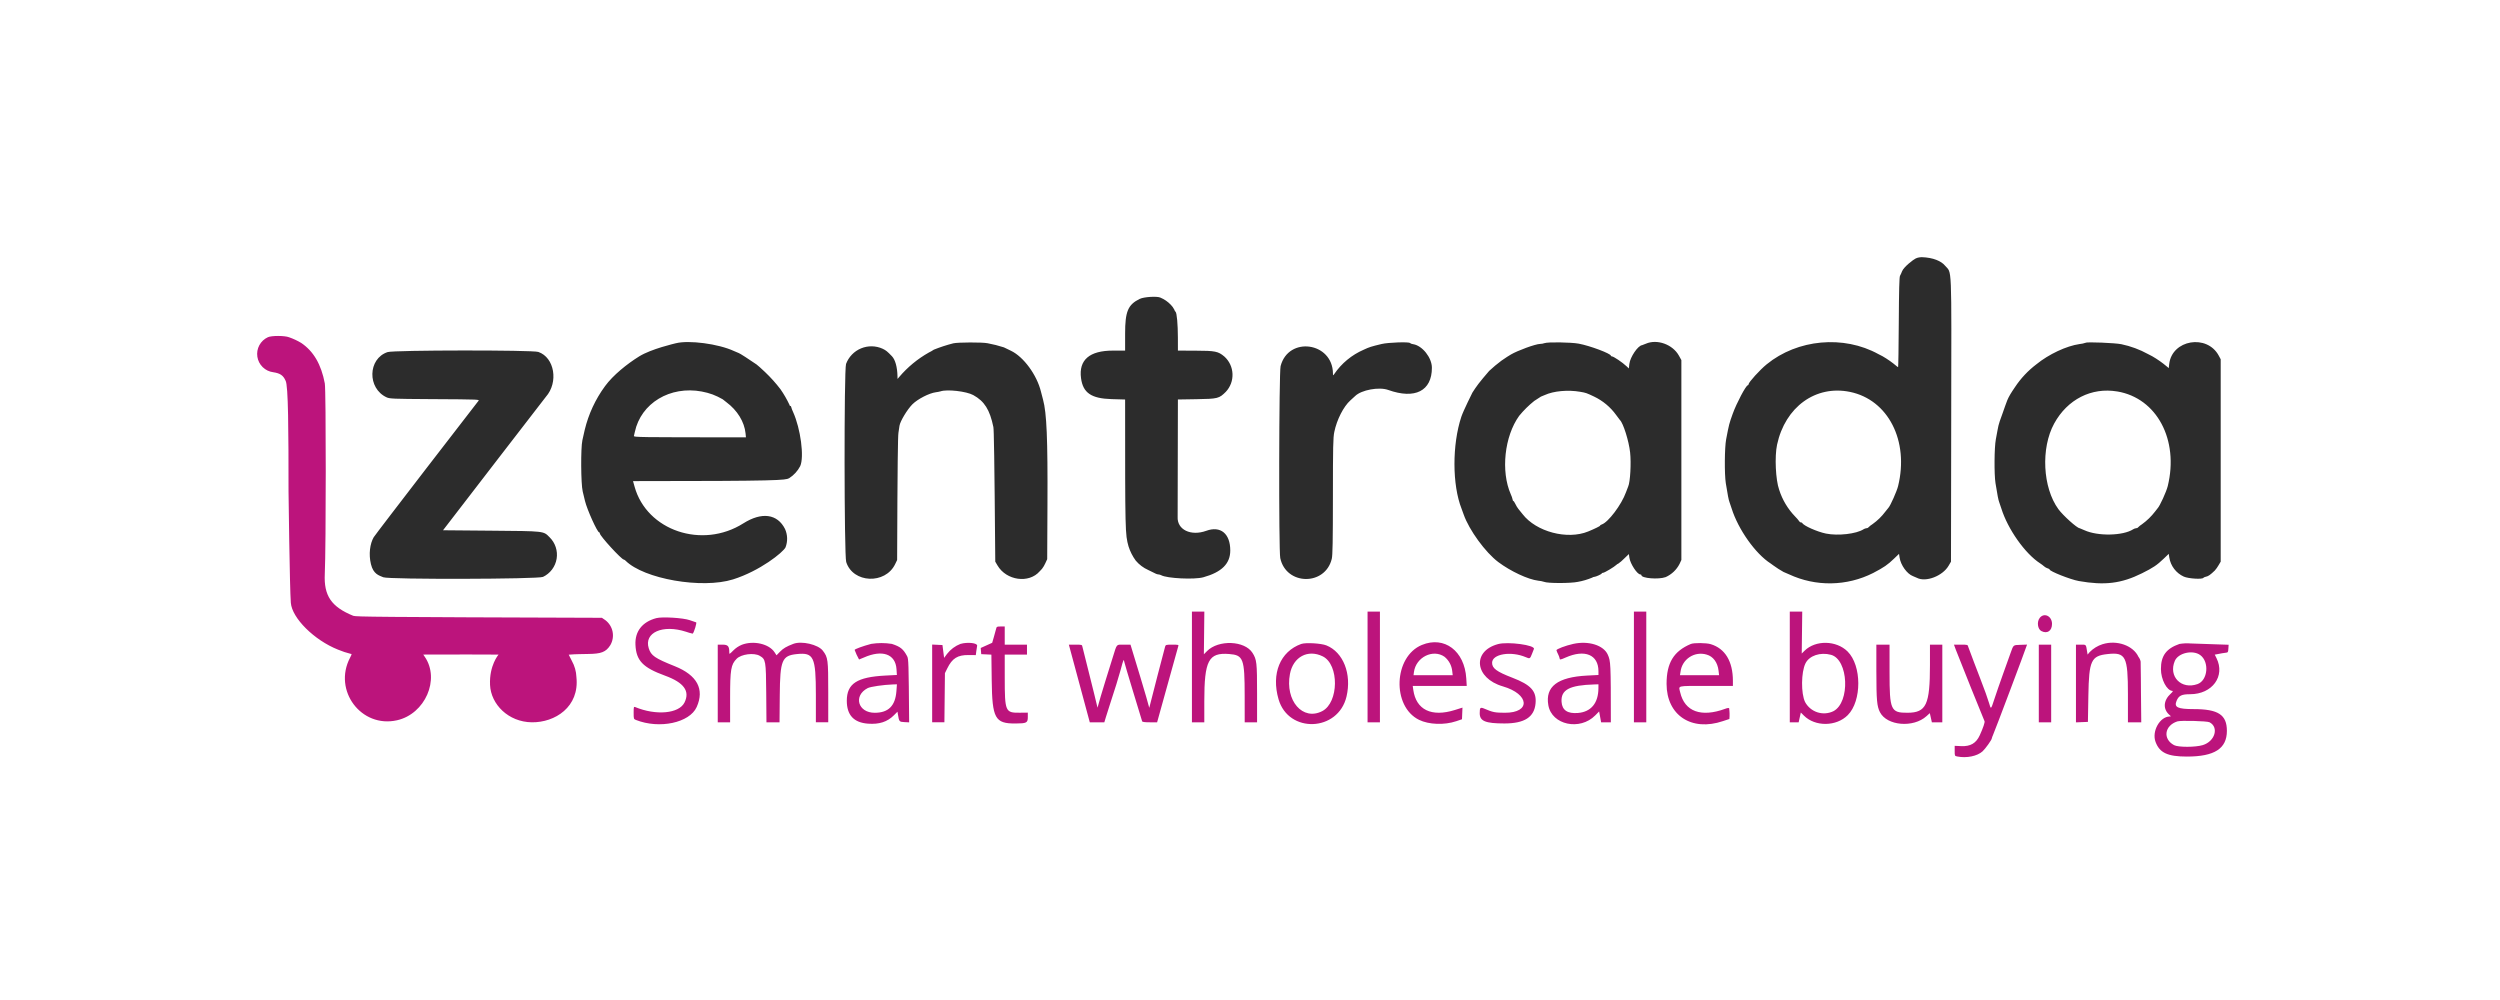 <?xml version="1.0" encoding="UTF-8" standalone="no"?><svg width="175" height="70" viewBox="0 0 175 70" fill="none" xmlns="http://www.w3.org/2000/svg">
<g clip-path="url(#clip0_1030_12240)">
<path fill-rule="evenodd" clip-rule="evenodd" d="M18.753 23.605C18.498 23.721 18.289 23.918 18.155 24.164C18.022 24.411 17.973 24.694 18.015 24.971C18.057 25.249 18.188 25.505 18.389 25.7C18.589 25.896 18.848 26.021 19.125 26.056C19.61 26.128 19.825 26.275 19.988 26.644C20.184 26.935 20.197 30.223 20.197 34.4C20.197 34.4 20.277 41.126 20.358 42.195C20.439 43.263 21.989 44.811 23.66 45.474C23.955 45.597 24.259 45.698 24.569 45.775C24.637 45.754 24.622 45.815 24.502 46.043C23.3 48.338 25.29 50.986 27.792 50.419C29.757 49.975 30.817 47.554 29.736 45.978L29.627 45.82C31.758 45.804 34.197 45.82 34.446 45.82H34.899C34.899 45.82 34.241 46.576 34.303 47.943C34.365 49.311 35.59 50.536 37.219 50.561C38.848 50.585 40.575 49.485 40.349 47.394C40.334 46.994 40.223 46.605 40.027 46.257L39.811 45.827C40.357 45.779 40.8 45.791 41.151 45.778C42.076 45.769 42.41 45.655 42.724 45.158C42.889 44.875 42.945 44.541 42.881 44.219C42.817 43.897 42.637 43.61 42.376 43.412L42.132 43.246C26.263 43.193 24.899 43.176 24.727 43.106C23.192 42.479 22.663 41.702 22.735 40.182C22.824 38.292 22.826 27.311 22.737 26.84C22.488 25.511 21.945 24.581 21.079 24.002C20.811 23.841 20.526 23.709 20.23 23.607C19.926 23.488 19.001 23.487 18.753 23.605L18.753 23.605ZM83.435 50.561H84.301V49.101C84.301 46.231 84.596 45.669 86.037 45.78C87.036 45.857 87.126 46.097 87.127 48.696L87.129 50.561H87.995V48.548C87.995 46.377 87.972 46.171 87.675 45.702C87.131 44.839 85.292 44.767 84.492 45.577L84.271 45.8L84.304 42.813H83.435V50.561ZM95.729 50.561H96.595V42.813H95.729V50.561ZM114.374 50.562H115.24V42.813H114.374V50.562ZM125.285 50.561H125.906L126.058 49.876L126.272 50.091C127.061 50.88 128.539 50.866 129.342 50.061C130.333 49.069 130.326 46.587 129.329 45.602C128.538 44.82 127.089 44.794 126.323 45.548L126.121 45.747L126.157 42.813H125.285V50.561ZM142.78 43.255C142.568 43.524 142.633 44.039 142.896 44.174C143.307 44.387 143.642 44.16 143.641 43.669C143.639 43.124 143.09 42.86 142.78 43.254L142.78 43.255ZM45.942 43.269C44.958 43.531 44.437 44.198 44.482 45.14C44.534 46.244 45.001 46.731 46.549 47.295C47.874 47.778 48.309 48.374 47.917 49.173C47.533 49.955 45.923 50.103 44.456 49.492C44.365 49.454 44.355 49.494 44.355 49.891C44.355 50.319 44.36 50.335 44.513 50.396C46.156 51.048 48.272 50.598 48.768 49.491C49.327 48.245 48.801 47.262 47.241 46.637C45.833 46.073 45.575 45.896 45.412 45.379C45.067 44.28 46.387 43.693 48.018 44.221C48.172 44.276 48.33 44.322 48.49 44.356C48.59 44.257 48.796 43.566 48.727 43.564C48.719 43.564 48.518 43.495 48.28 43.411C47.822 43.25 46.35 43.16 45.942 43.269ZM69.729 44.014C69.709 44.101 69.638 44.358 69.572 44.584L69.453 44.996L69.052 45.177L68.65 45.358L68.668 45.574L68.686 45.791L69.042 45.808L69.397 45.825L69.42 47.63C69.453 50.294 69.651 50.653 71.081 50.645C71.868 50.64 71.947 50.599 71.947 50.192V49.884L71.371 49.89C70.374 49.901 70.334 49.809 70.332 47.454L70.331 45.82H71.889V45.126H70.331V43.854H70.048C69.788 43.854 69.764 43.866 69.729 44.012L69.729 44.014ZM51.92 45.137C51.698 45.23 51.497 45.365 51.328 45.536C51.052 45.813 51.05 45.813 51.05 45.652C51.05 45.234 50.955 45.126 50.583 45.126H50.242V50.561H51.108V48.848C51.108 46.86 51.164 46.525 51.564 46.115C51.883 45.789 52.781 45.673 53.181 45.907C53.603 46.154 53.617 46.236 53.636 48.522L53.652 50.561H54.567L54.584 48.667C54.605 46.207 54.736 45.892 55.781 45.785C56.963 45.663 57.11 45.979 57.111 48.638V50.56H57.977V48.463C57.977 46.156 57.96 46.023 57.597 45.547C57.27 45.117 56.112 44.848 55.535 45.069C55.047 45.255 54.832 45.382 54.604 45.616L54.356 45.871L54.219 45.659C53.835 45.068 52.743 44.819 51.92 45.136V45.137ZM60.979 45.073C60.416 45.221 59.824 45.437 59.824 45.495C59.91 45.726 60.013 45.95 60.134 46.165C60.146 46.165 60.298 46.102 60.472 46.026C61.763 45.453 62.684 45.781 62.755 46.837L62.782 47.248L61.981 47.289C59.985 47.392 59.276 47.855 59.276 49.056C59.276 50.056 59.767 50.584 60.765 50.657C61.546 50.715 62.112 50.531 62.572 50.071L62.823 49.819L62.858 50.03C62.939 50.518 62.949 50.529 63.31 50.548L63.64 50.565C63.607 46.319 63.596 46.119 63.498 45.933C63.23 45.43 63.025 45.265 62.428 45.072C61.948 44.996 61.459 44.996 60.979 45.072V45.073ZM67.234 45.072C66.862 45.216 66.535 45.46 66.291 45.776L66.088 46.052L66.03 45.603L65.972 45.153L65.611 45.136L65.251 45.119V50.56H66.108L66.145 47.12L66.309 46.787C66.655 46.081 67.031 45.845 67.803 45.853L68.306 45.858L68.34 45.593C68.359 45.447 68.385 45.272 68.399 45.204C68.439 45.009 67.729 44.929 67.234 45.073L67.234 45.072ZM91.082 45.078C89.611 45.608 88.978 47.152 89.498 48.948C90.198 51.364 93.675 51.225 94.256 48.758C94.629 47.175 94.03 45.653 92.848 45.178C92.479 45.03 91.389 44.968 91.083 45.078L91.082 45.078ZM99.533 45.146C97.55 45.963 97.417 49.449 99.333 50.389C100.018 50.725 101.105 50.765 101.935 50.485L102.339 50.348L102.356 49.94L102.373 49.532L101.839 49.7C100.207 50.212 99.125 49.689 98.93 48.291L98.891 48.017H102.672L102.639 47.482C102.521 45.564 101.104 44.498 99.534 45.146L99.533 45.146ZM104.85 45.09C103.019 45.594 103.24 47.478 105.196 48.045C107.068 48.588 107.171 49.901 105.341 49.893C104.65 49.891 104.503 49.862 103.909 49.609C103.619 49.486 103.58 49.523 103.58 49.926C103.58 50.478 103.975 50.641 105.311 50.642C106.716 50.642 107.403 50.199 107.489 49.235C107.566 48.379 107.17 47.941 105.86 47.438C104.76 47.015 104.443 46.779 104.447 46.391C104.453 45.776 105.769 45.56 106.807 46.003C107.094 46.126 107.102 46.121 107.243 45.761C107.299 45.619 107.357 45.469 107.373 45.429C107.481 45.156 105.551 44.896 104.85 45.089V45.09ZM110.132 45.072C109.596 45.191 108.946 45.435 108.95 45.517C108.98 45.611 109.018 45.703 109.064 45.79C109.114 45.886 109.152 45.988 109.177 46.094C109.18 46.195 109.236 46.186 109.597 46.026C110.937 45.432 111.889 45.828 111.892 46.982V47.249L111.098 47.29C109.024 47.397 108.154 48.062 108.384 49.369C108.625 50.746 110.595 51.169 111.67 50.075L111.939 49.801C111.989 50.053 112.021 50.224 112.078 50.561H112.759C112.759 46.418 112.748 46.281 112.545 45.827C112.251 45.166 111.198 44.837 110.132 45.072L110.132 45.072ZM118.358 45.078C117.158 45.583 116.66 46.401 116.66 47.872C116.66 50.071 118.41 51.226 120.609 50.477C120.848 50.396 121.049 50.33 121.057 50.329C121.081 50.074 121.075 49.816 121.037 49.562C120.942 49.556 120.848 49.574 120.763 49.616C119.081 50.233 117.928 49.812 117.614 48.468C117.498 47.973 117.325 48.016 119.426 48.016H121.303V47.655C121.301 46.296 120.757 45.397 119.753 45.092C119.443 44.997 118.571 44.989 118.359 45.078L118.358 45.078ZM147.18 45.093C146.839 45.201 146.529 45.391 146.278 45.646L146.131 45.821L146.096 45.603C146.014 45.095 146.041 45.126 145.662 45.126H145.317V50.566L146.154 50.532L146.186 48.681C146.228 46.234 146.378 45.909 147.531 45.784C148.804 45.645 148.955 45.942 148.955 48.602V50.561H149.888L149.867 48.436C149.867 48.436 149.857 46.462 149.845 46.311C149.822 46.19 149.769 46.076 149.693 45.98C149.326 45.185 148.18 44.781 147.182 45.093L147.18 45.093ZM152.563 45.075C151.637 45.398 151.263 45.904 151.265 46.831C151.266 47.565 151.68 48.35 152.072 48.363C152.127 48.365 152.083 48.436 151.954 48.553C151.428 49.033 151.394 49.644 151.87 50.053C151.979 50.147 151.98 50.153 151.879 50.154C151.185 50.167 150.613 51.194 150.889 51.934C151.171 52.696 151.734 52.96 153.083 52.96C155.015 52.96 155.882 52.404 155.882 51.161C155.882 50.035 155.279 49.638 153.563 49.637C152.428 49.636 152.173 49.513 152.36 49.059C152.512 48.693 152.711 48.595 153.309 48.595C154.862 48.595 155.783 47.333 155.154 46.068L155.033 45.825C155.49 45.734 155.7 45.701 155.796 45.692C155.958 45.676 155.97 45.658 155.986 45.404L156.004 45.133C154.411 45.083 153.676 45.057 153.342 45.042C153.082 45.021 152.821 45.033 152.563 45.076L152.563 45.075ZM76.285 50.561H77.303L77.403 50.228C77.459 50.045 77.563 49.714 77.636 49.491C78.052 48.222 78.307 47.402 78.445 46.889C78.656 46.103 78.656 46.105 78.711 46.368C78.76 46.599 79.678 49.595 79.949 50.488C79.965 50.539 80.124 50.561 80.487 50.561H80.998C81.136 50.09 82.458 45.282 82.481 45.227C82.518 45.135 82.478 45.126 82.061 45.126C81.633 45.126 81.597 45.135 81.56 45.256C81.477 45.531 80.606 48.922 80.448 49.549C80.368 49.169 79.337 45.776 79.135 45.126H78.665C78.123 45.126 78.198 45.04 77.9 45.993C77.805 46.295 76.993 48.874 76.826 49.538C76.654 48.772 75.788 45.372 75.772 45.284C75.744 45.126 75.74 45.126 75.281 45.126H74.82L76.285 50.561ZM131.346 47.048C131.347 49.017 131.386 49.442 131.599 49.857C132.09 50.808 133.935 50.963 134.853 50.132L135.087 49.92L135.231 50.561H135.962V45.126H135.097V46.557C135.097 49.333 134.837 49.885 133.533 49.893C132.354 49.901 132.268 49.71 132.268 47.085V45.126H131.345V47.049L131.346 47.048ZM136.91 45.487C137.071 45.923 138.889 50.445 138.916 50.48C138.959 50.537 138.818 50.957 138.584 51.469C138.329 52.027 137.932 52.259 137.281 52.229L136.828 52.208V52.563C136.828 52.914 136.83 52.918 137.009 52.954C137.661 53.084 138.411 52.931 138.781 52.592C138.983 52.406 139.426 51.784 139.426 51.686C139.445 51.61 139.472 51.537 139.505 51.466C139.69 51.038 141.732 45.615 141.894 45.122L141.431 45.138C140.91 45.157 140.95 45.123 140.732 45.733C140.653 45.956 140.415 46.619 140.204 47.207C139.993 47.795 139.725 48.569 139.609 48.926C139.361 49.687 139.369 49.681 139.235 49.216C139.14 48.892 138.923 48.288 138.605 47.467C138.543 47.309 137.801 45.372 137.779 45.284C137.74 45.127 137.735 45.126 137.258 45.126H136.777L136.91 45.487V45.487ZM142.716 50.561H143.582V45.126H142.716V50.561ZM154.016 45.855C154.67 46.332 154.549 47.628 153.826 47.886C152.691 48.292 151.771 47.351 152.238 46.261C152.476 45.704 153.491 45.472 154.016 45.855H154.016ZM92.597 45.948C93.749 46.522 93.722 49.175 92.558 49.778C91.194 50.485 89.945 49.05 90.296 47.179C90.52 45.981 91.553 45.429 92.597 45.948ZM101.119 45.977C101.423 46.226 101.616 46.585 101.656 46.976L101.69 47.265H98.947L98.977 47.038C99.116 46.002 100.315 45.409 101.12 45.976L101.119 45.977ZM119.467 45.822C119.92 45.948 120.231 46.367 120.298 46.943L120.336 47.265H117.597L117.637 47.019C117.662 46.812 117.732 46.613 117.842 46.436C117.952 46.259 118.099 46.108 118.274 45.994C118.448 45.88 118.645 45.805 118.851 45.775C119.058 45.746 119.268 45.761 119.467 45.822V45.822ZM128.168 45.836C129.398 46.166 129.526 49.168 128.337 49.784C127.989 49.953 127.589 49.981 127.22 49.862C126.852 49.744 126.543 49.487 126.358 49.147C126.062 48.546 126.077 47.049 126.384 46.434C126.655 45.893 127.422 45.636 128.168 45.836H128.168ZM62.748 48.397C62.669 49.413 62.187 49.892 61.236 49.895C60.056 49.898 59.711 48.699 60.739 48.167C60.937 48.065 61.847 47.933 62.503 47.911L62.785 47.902L62.748 48.397L62.748 48.397ZM111.89 48.177C111.883 49.218 111.376 49.831 110.459 49.908C109.727 49.969 109.347 49.713 109.309 49.131C109.254 48.283 109.864 47.96 111.618 47.91L111.892 47.902L111.89 48.177L111.89 48.177ZM154.666 50.558C155.341 50.91 155.05 51.895 154.195 52.157C153.679 52.314 152.478 52.316 152.185 52.16C151.381 51.732 151.509 50.794 152.413 50.498C152.649 50.421 154.498 50.47 154.667 50.558" fill="#BC147C"/>
<path fill-rule="evenodd" clip-rule="evenodd" d="M134.33 18.02C134.249 18.034 134.171 18.059 134.097 18.094C133.956 18.156 133.259 18.68 133.139 19.002C133.1 19.107 133.053 19.21 133 19.309C132.952 19.392 132.928 20.306 132.915 22.561C132.905 24.287 132.883 25.698 132.867 25.698C132.826 25.682 132.789 25.658 132.758 25.626C132.453 25.367 132.125 25.137 131.779 24.937C131.684 24.891 131.553 24.824 131.49 24.789C129.055 23.445 125.826 23.74 123.668 25.502C123.191 25.891 122.403 26.759 122.4 26.898C122.4 26.938 122.375 26.97 122.347 26.97C122.219 26.97 121.556 28.224 121.29 28.965C121.038 29.67 121.037 29.675 120.829 30.757C120.721 31.32 120.706 33.193 120.806 33.822C120.934 34.63 121.009 35.017 121.065 35.151C121.091 35.215 121.158 35.41 121.212 35.585C121.671 37.055 122.884 38.768 123.944 39.443C124.01 39.483 124.072 39.528 124.13 39.578C124.36 39.746 124.6 39.9 124.849 40.038C124.862 40.038 125.036 40.113 125.237 40.205C126.16 40.635 127.168 40.85 128.186 40.834C129.204 40.818 130.205 40.572 131.115 40.113C131.881 39.712 132.129 39.542 132.586 39.102L132.932 38.77L132.971 39.029C133.05 39.56 133.494 40.176 133.907 40.329C134.002 40.364 134.096 40.404 134.187 40.449C134.8 40.773 135.981 40.323 136.4 39.605L136.569 39.316L136.585 29.371C136.603 18.119 136.647 19.19 136.142 18.585C135.893 18.286 135.34 18.026 134.506 18.001L134.33 18.02ZM79.785 20.92C78.956 21.328 78.758 21.796 78.758 23.358V24.542H77.906C76.262 24.542 75.503 25.197 75.672 26.472C75.808 27.501 76.388 27.898 77.82 27.939L78.758 27.966C78.758 37.337 78.76 37.384 78.996 38.245C79.109 38.603 79.28 38.939 79.501 39.242C79.738 39.524 80.037 39.749 80.374 39.899C80.613 40.014 80.853 40.132 80.908 40.16C80.967 40.189 81.031 40.206 81.097 40.211C81.163 40.216 81.227 40.235 81.285 40.266C81.693 40.491 83.607 40.583 84.234 40.409C85.522 40.05 86.119 39.456 86.119 38.534C86.119 37.351 85.438 36.791 84.44 37.156C83.357 37.549 82.386 37.076 82.435 36.178C82.437 36.139 82.442 34.274 82.453 27.965L83.767 27.943C85.249 27.919 85.339 27.895 85.808 27.427C85.965 27.26 86.087 27.062 86.168 26.847C86.248 26.632 86.284 26.402 86.275 26.173C86.266 25.943 86.211 25.717 86.114 25.509C86.016 25.301 85.879 25.114 85.708 24.96C85.27 24.592 85.07 24.551 83.68 24.547L82.454 24.542L82.452 23.631C82.45 22.694 82.377 21.885 82.289 21.828C82.246 21.785 82.216 21.732 82.201 21.673C82.135 21.543 82.049 21.425 81.945 21.323C81.742 21.112 81.498 20.945 81.228 20.833C81.005 20.723 80.074 20.779 79.787 20.921L79.785 20.92ZM47.327 24.023C47.232 24.049 45.597 24.419 44.745 24.946C43.893 25.474 42.911 26.265 42.354 27.028C41.68 27.945 41.196 28.986 40.93 30.093C40.883 30.299 40.81 30.625 40.767 30.816C40.646 31.354 40.661 33.87 40.789 34.4C40.842 34.623 40.914 34.922 40.949 35.066C41.097 35.678 41.812 37.263 41.941 37.263C41.967 37.263 41.988 37.296 41.988 37.336C41.988 37.512 43.508 39.171 43.669 39.171C43.715 39.185 43.756 39.211 43.788 39.247C45.075 40.53 49.137 41.237 51.311 40.558C53.194 39.968 54.827 38.657 54.988 38.312C55.067 38.106 55.104 37.887 55.098 37.667C55.092 37.447 55.042 37.231 54.952 37.03C54.419 35.968 53.323 35.82 52.032 36.636C49.155 38.456 45.272 37.145 44.42 34.065L44.312 33.678C54.605 33.678 54.97 33.611 55.234 33.478C55.564 33.269 55.834 32.976 56.014 32.629C56.305 31.986 56.045 30.01 55.516 28.84C55.459 28.724 55.413 28.603 55.38 28.478C55.381 28.462 55.375 28.447 55.364 28.435C55.353 28.424 55.338 28.417 55.322 28.416C55.291 28.416 55.264 28.382 55.264 28.339C55.085 27.958 54.874 27.592 54.633 27.246C54.306 26.818 53.945 26.417 53.555 26.046C53.305 25.807 53.035 25.567 52.956 25.511C52.483 25.181 51.758 24.716 51.717 24.716C51.604 24.675 51.493 24.628 51.385 24.575C50.275 24.059 48.217 23.802 47.328 24.024L47.327 24.023ZM66.724 24.034C66.262 24.152 65.809 24.3 65.367 24.477C65.257 24.553 65.14 24.62 65.019 24.677C64.233 25.12 63.531 25.7 62.945 26.388L62.828 26.527L62.824 26.33C62.81 25.693 62.667 25.177 62.436 24.937C62.112 24.6 62.024 24.528 61.789 24.414C61.552 24.305 61.295 24.247 61.035 24.242C60.775 24.237 60.516 24.286 60.275 24.386C60.035 24.485 59.817 24.633 59.636 24.821C59.455 25.008 59.314 25.231 59.223 25.476C59.079 25.889 59.09 38.879 59.234 39.338C59.704 40.831 61.975 40.926 62.664 39.482L62.799 39.201C62.824 32.356 62.853 30.544 62.891 30.296C62.924 30.074 62.957 29.853 62.964 29.804C63.012 29.487 63.506 28.665 63.867 28.302C64.236 27.933 65.046 27.517 65.513 27.457C65.62 27.445 65.726 27.424 65.83 27.396C66.283 27.235 67.647 27.39 68.13 27.656C68.913 28.088 69.285 28.681 69.536 29.891C69.573 30.067 69.61 31.966 69.669 39.316L69.824 39.58C70.446 40.641 72.025 40.861 72.778 39.992C72.814 39.951 72.887 39.872 72.941 39.818C73.033 39.699 73.11 39.568 73.171 39.43L73.304 39.142L73.322 35.354C73.344 30.686 73.269 28.915 73.013 27.975C72.962 27.788 72.896 27.536 72.867 27.416C72.58 26.241 71.65 24.975 70.764 24.552C70.542 24.446 70.322 24.34 70.275 24.316C69.9 24.195 69.517 24.098 69.13 24.026C68.76 23.951 67.049 23.956 66.725 24.033L66.724 24.034ZM96.713 24.08C95.959 24.262 95.861 24.293 95.46 24.48C94.623 24.842 93.905 25.435 93.392 26.19C93.312 26.301 93.308 26.299 93.307 26.14C93.282 23.945 90.19 23.514 89.642 25.628C89.528 26.07 89.505 38.535 89.618 39.066C90.025 40.991 92.768 41.027 93.225 39.114C93.284 38.865 93.302 37.897 93.304 34.752C93.305 31.241 93.318 30.649 93.4 30.242C93.573 29.387 94.046 28.456 94.528 28.026C94.662 27.906 94.813 27.768 94.863 27.72C95.302 27.293 96.534 27.067 97.173 27.296C99.05 27.968 100.233 27.368 100.233 25.742C100.233 25.041 99.567 24.199 98.931 24.095C98.848 24.089 98.767 24.06 98.698 24.012C98.641 23.919 97.174 23.969 96.712 24.08L96.713 24.08ZM108.112 24.02C108.015 24.054 107.913 24.072 107.81 24.074C107.474 24.081 106.234 24.54 105.767 24.813C105.731 24.833 105.321 25.083 105.098 25.249C104.8 25.471 104.514 25.71 104.242 25.964C104.203 26 103.446 26.889 103.265 27.183L103.068 27.484C103.068 27.484 102.434 28.75 102.294 29.171C101.645 31.128 101.652 33.951 102.311 35.613C102.336 35.676 102.402 35.859 102.458 36.018C102.839 37.103 103.98 38.67 104.88 39.344C105.749 39.995 106.97 40.564 107.681 40.649C107.818 40.661 107.952 40.688 108.083 40.728C108.31 40.838 109.952 40.839 110.45 40.73C110.796 40.668 111.133 40.568 111.457 40.432C111.494 40.403 111.54 40.386 111.587 40.383C111.698 40.383 112.125 40.189 112.125 40.138C112.125 40.114 112.167 40.094 112.22 40.094C112.315 40.094 113.011 39.678 113.153 39.535C113.185 39.499 113.227 39.472 113.274 39.458C113.416 39.36 113.549 39.247 113.669 39.122L114.021 38.785L114.059 39.049C114.12 39.468 114.607 40.21 114.822 40.21C114.863 40.21 114.897 40.232 114.897 40.26C114.897 40.482 116.09 40.579 116.596 40.398C117.015 40.21 117.358 39.885 117.568 39.476L117.696 39.198V25.206L117.525 24.897C117.089 24.108 115.999 23.715 115.207 24.061C115.122 24.101 115.035 24.134 114.946 24.162C114.656 24.19 114.112 24.99 114.055 25.474L114.018 25.791L113.863 25.643C113.569 25.365 112.949 24.946 112.828 24.946C112.792 24.946 112.761 24.926 112.761 24.9C112.761 24.751 111.291 24.2 110.505 24.055C109.97 23.956 108.32 23.932 108.114 24.021L108.112 24.02ZM146.001 23.992C145.861 24.039 145.716 24.07 145.569 24.084C144.656 24.213 143.408 24.798 142.547 25.502C141.962 25.945 141.457 26.483 141.051 27.095C140.456 27.96 140.505 28.049 140.169 28.965C139.834 29.88 139.916 29.674 139.708 30.757C139.6 31.32 139.585 33.193 139.685 33.822C139.813 34.63 139.888 35.017 139.944 35.151C139.97 35.215 140.037 35.41 140.091 35.585C140.547 37.046 141.756 38.757 142.811 39.436C142.91 39.501 143.005 39.572 143.094 39.649C143.166 39.711 143.25 39.758 143.34 39.786C143.412 39.804 143.471 39.839 143.471 39.863C143.471 39.99 144.935 40.569 145.52 40.673C147.319 40.992 148.497 40.847 149.936 40.131C150.726 39.738 150.985 39.563 151.466 39.102L151.812 38.769L151.851 39.029C151.897 39.318 152.014 39.591 152.192 39.824C152.369 40.057 152.601 40.242 152.867 40.363C153.183 40.506 154.159 40.567 154.232 40.45C154.29 40.404 154.359 40.375 154.432 40.366C154.585 40.335 154.735 40.228 155.035 39.938C155.134 39.826 155.221 39.704 155.295 39.575L155.449 39.315V25.149L155.316 24.901C154.496 23.362 152.035 23.777 151.844 25.487L151.812 25.767L151.668 25.647C151.353 25.381 151.015 25.144 150.657 24.938C150.563 24.891 150.432 24.824 150.369 24.789C149.782 24.465 149.149 24.231 148.493 24.094C148.057 24.004 146.07 23.923 146.001 23.993V23.992ZM27.132 24.646C25.743 25.108 25.7 27.187 27.066 27.815C27.278 27.912 27.523 27.922 30.067 27.938C33.754 27.96 33.593 27.953 33.463 28.098C33.405 28.161 26.282 37.395 26.158 37.609C25.898 38.06 25.797 38.788 25.965 39.488C26.134 40.188 26.519 40.277 26.832 40.409C27.218 40.57 37.69 40.545 38.01 40.382C38.259 40.264 38.476 40.086 38.643 39.865C38.809 39.644 38.919 39.386 38.964 39.113C39.009 38.84 38.987 38.56 38.9 38.297C38.814 38.034 38.665 37.796 38.466 37.603C38.031 37.167 38.154 37.181 34.379 37.148L31.012 37.118C31.841 36.042 38.138 27.859 38.209 27.78C39.11 26.762 38.818 25.023 37.682 24.635C37.266 24.493 27.56 24.503 27.132 24.646ZM49.132 27.409C49.389 27.456 49.642 27.524 49.887 27.614C50.13 27.707 50.364 27.819 50.589 27.95C50.604 27.968 50.721 28.06 50.848 28.154C51.614 28.724 52.108 29.527 52.189 30.338L52.216 30.613C44.562 30.613 44.348 30.607 44.374 30.512C44.389 30.456 44.418 30.332 44.438 30.237C44.868 28.219 46.907 26.991 49.132 27.408V27.409ZM110.622 27.427C111.023 27.497 111.046 27.505 111.575 27.755C112.195 28.049 112.731 28.495 113.132 29.052C113.258 29.226 113.375 29.383 113.392 29.399C113.626 29.613 114.019 30.858 114.108 31.67C114.19 32.416 114.116 33.738 113.974 34.053C113.945 34.116 113.875 34.299 113.819 34.458C113.51 35.326 112.571 36.571 112.117 36.715C112.057 36.734 112.008 36.77 112.008 36.794C112.008 36.83 111.619 37.021 111.171 37.204C109.71 37.801 107.534 37.226 106.581 35.99C106.471 35.848 106.339 35.684 106.288 35.627C106.208 35.524 106.14 35.413 106.085 35.295C106.025 35.169 105.956 35.066 105.932 35.066C105.908 35.066 105.889 35.029 105.889 34.986C105.858 34.851 105.813 34.72 105.753 34.595C105.048 32.987 105.31 30.542 106.341 29.109C106.655 28.726 107.008 28.376 107.395 28.067C107.394 28.067 107.866 27.762 107.866 27.762L108.129 27.654C108.749 27.368 109.76 27.275 110.623 27.427L110.622 27.427ZM129.499 27.433C132.174 27.984 133.643 30.859 132.867 34.024C132.778 34.388 132.329 35.398 132.192 35.543C132.155 35.583 132.056 35.706 131.972 35.817C131.723 36.15 131.424 36.442 131.086 36.683C130.974 36.752 130.871 36.834 130.778 36.926C130.767 36.952 130.714 36.974 130.661 36.974C130.585 36.981 130.513 37.007 130.449 37.048C129.949 37.374 128.654 37.522 127.814 37.349C127.2 37.223 126.241 36.796 126.16 36.612C126.149 36.597 126.134 36.586 126.117 36.578C126.1 36.571 126.082 36.567 126.063 36.568C126.044 36.569 126.025 36.565 126.008 36.555C125.991 36.546 125.977 36.532 125.967 36.515C125.873 36.386 125.77 36.266 125.657 36.154C125.146 35.625 124.764 34.986 124.542 34.285C124.294 33.6 124.217 31.952 124.395 31.126C124.964 28.483 127.099 26.938 129.498 27.433L129.499 27.433ZM148.211 27.402C150.978 27.867 152.533 30.783 151.743 34.024C151.646 34.422 151.184 35.432 151.029 35.585C151.013 35.601 150.932 35.705 150.848 35.817C150.59 36.152 150.285 36.448 149.942 36.696C149.837 36.761 149.74 36.838 149.654 36.926C149.643 36.952 149.59 36.974 149.537 36.974C149.461 36.981 149.389 37.007 149.325 37.048C148.614 37.511 146.838 37.545 145.905 37.114C145.796 37.061 145.685 37.014 145.572 36.974C145.4 36.974 144.416 36.091 144.089 35.644C142.986 34.135 142.848 31.37 143.792 29.648C144.719 27.954 146.402 27.099 148.21 27.403" fill="#2C2C2C"/>
</g>
<defs>
<clipPath id="clip0_1030_12240">
<rect width="138" height="35" fill="white" transform="translate(18 18)"/>
</clipPath>
</defs>
</svg>

